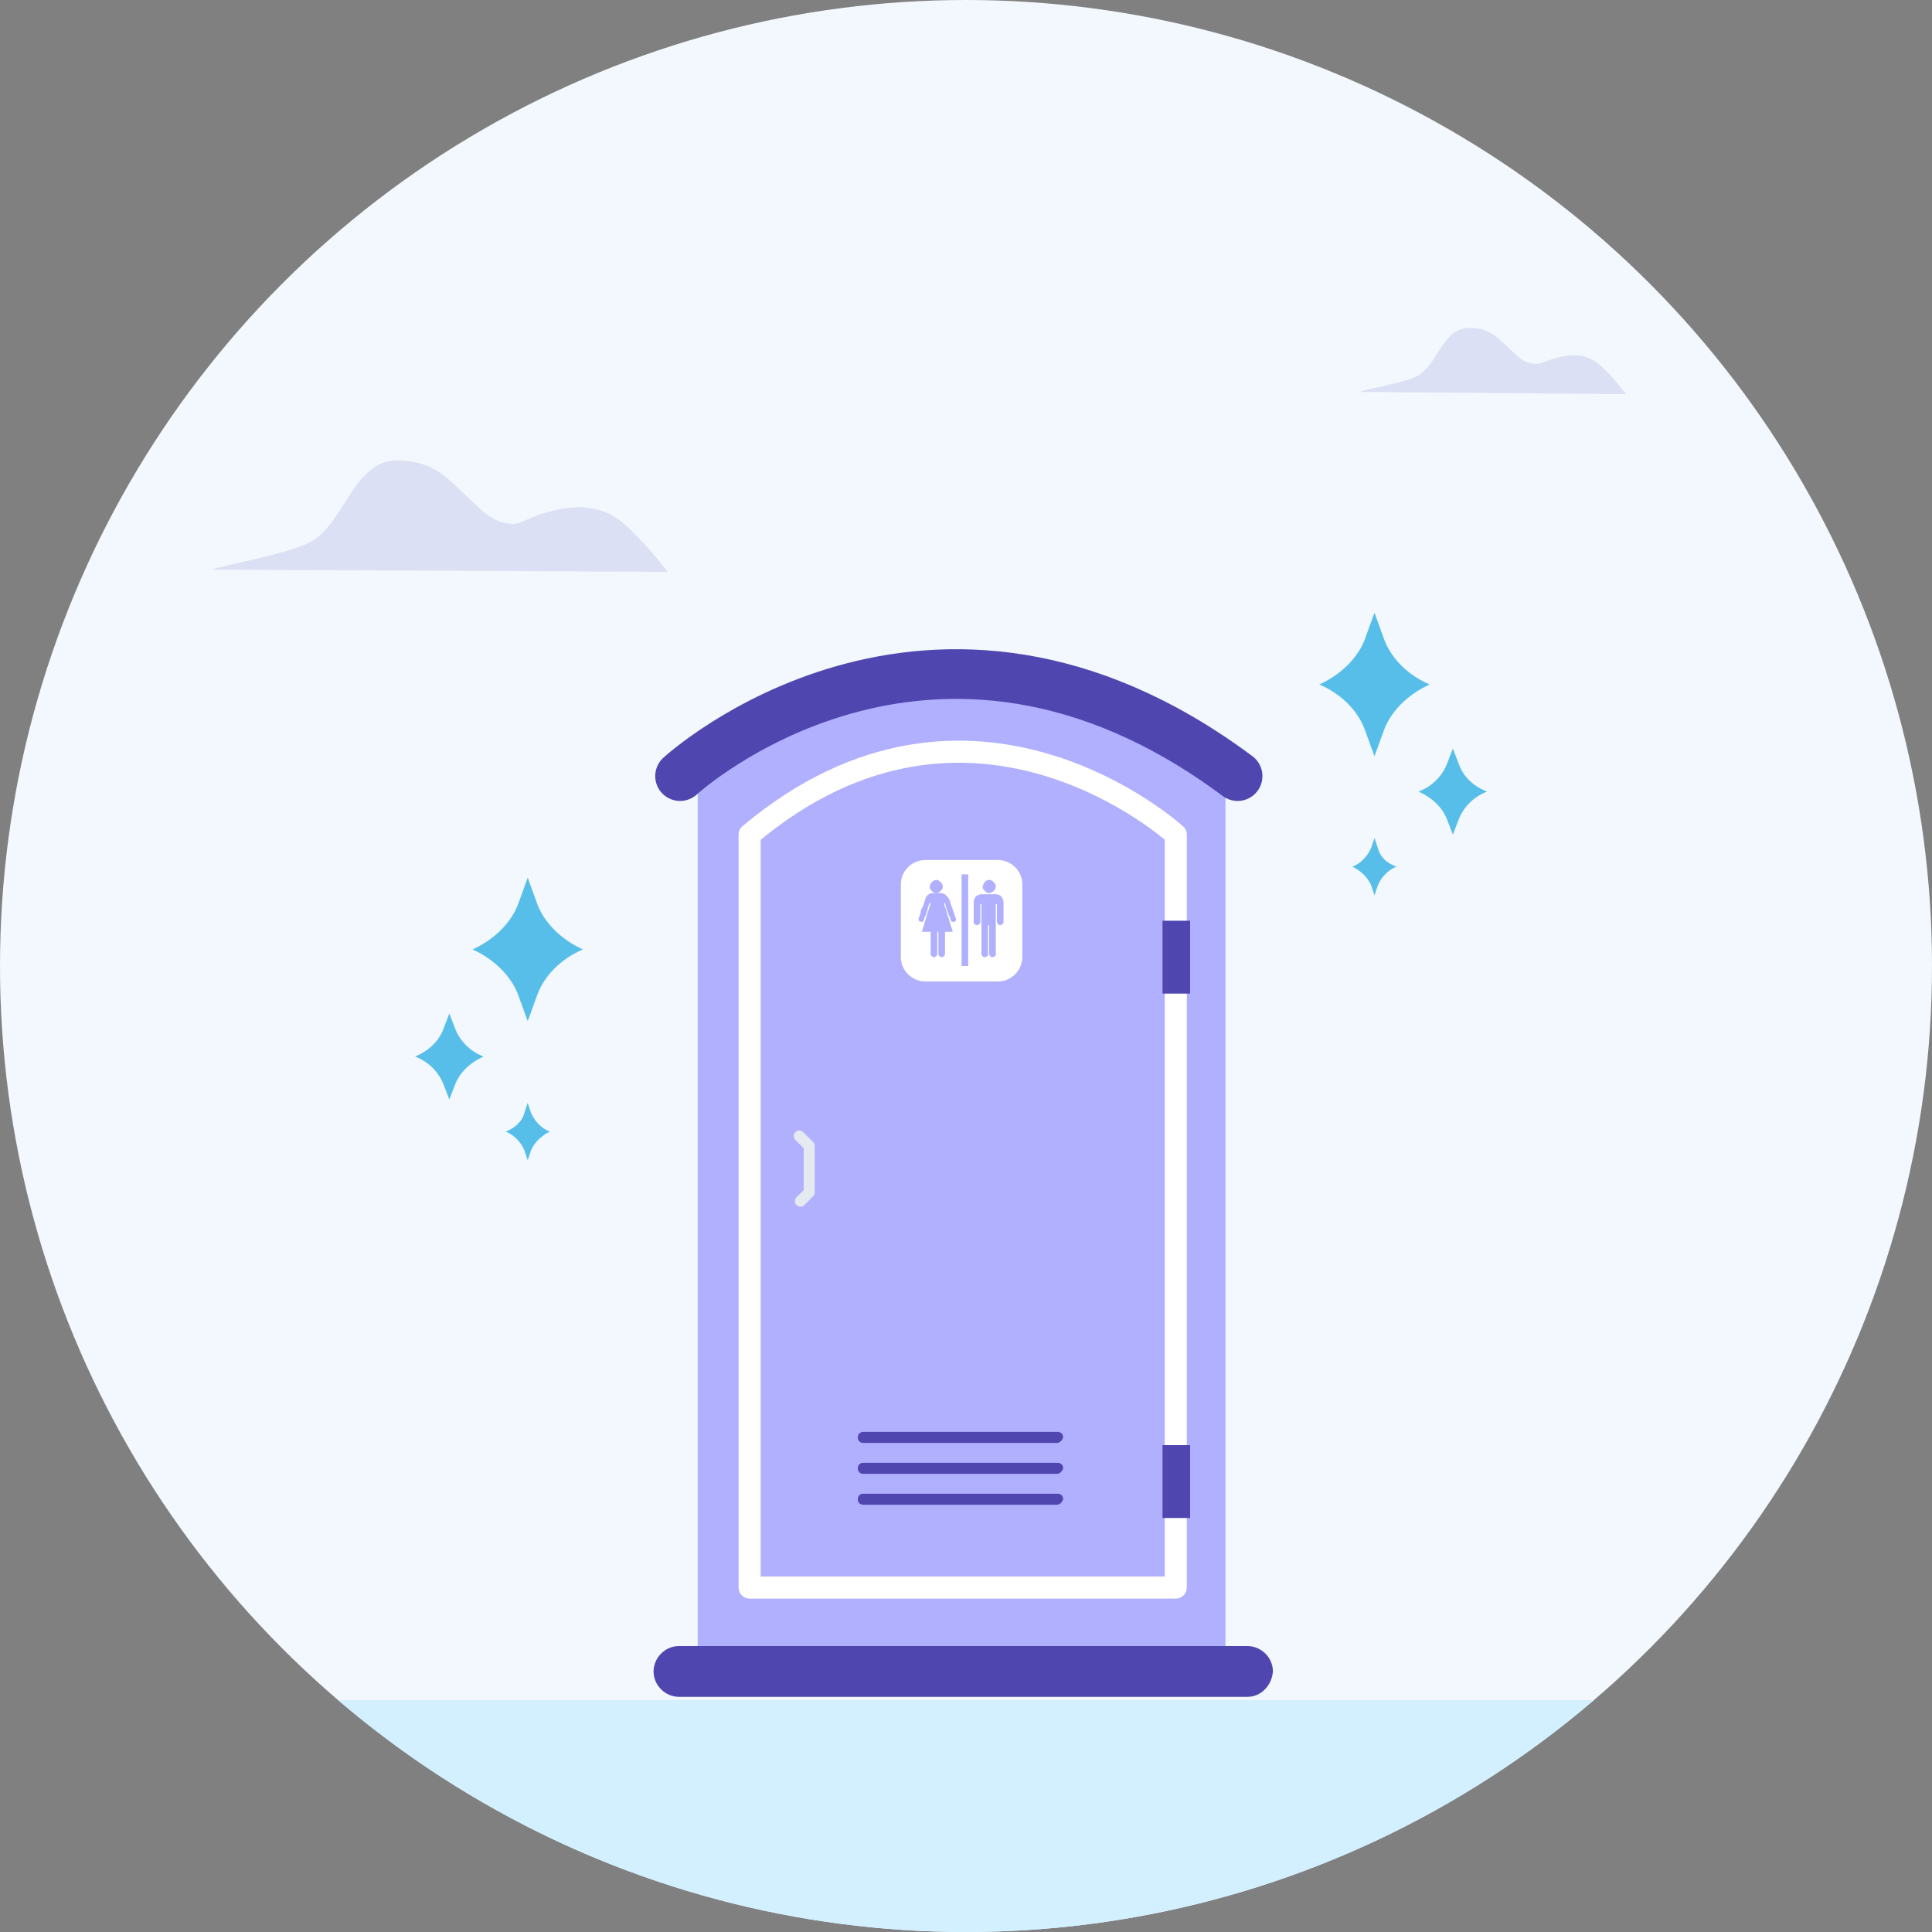 <?xml version="1.0" encoding="utf-8"?>
<!-- Generator: Adobe Illustrator 23.0.3, SVG Export Plug-In . SVG Version: 6.00 Build 0)  -->
<svg version="1.1" id="Layer_1" xmlns="http://www.w3.org/2000/svg" xmlns:xlink="http://www.w3.org/1999/xlink" x="0px" y="0px"
	 viewBox="0 0 175 175" style="enable-background:new 0 0 175 175;" xml:space="preserve">
<rect x="0" y="0" width="175" height="175" fill="#808080" stroke="none"/>
<style type="text/css">
	.st0{fill:#F3F8FE;}
	.st1{clip-path:url(#SVGID_2_);fill:#D2F0FF;}
	.st2{fill:none;}
	.st3{fill:#B0B0FF;}
	.st4{fill:none;stroke:#FFFFFF;stroke-width:2;stroke-linecap:round;stroke-linejoin:round;stroke-miterlimit:10;}
	.st5{fill:none;stroke:#5046AF;stroke-width:4.5;stroke-linecap:round;stroke-miterlimit:10;}
	.st6{fill:#5046AF;}
	.st7{fill:none;stroke:#E4EAEF;stroke-linecap:round;stroke-linejoin:round;stroke-miterlimit:10;}
	.st8{fill:#FFFFFF;}
	.st9{fill:#57BEEA;}
	.st10{fill:#DCE0F4;}
</style>
<g>
	<circle class="st0" cx="87.5" cy="87.5" r="87.5"/>
	<g>
		<defs>
			<circle id="SVGID_1_" cx="87.5" cy="87.5" r="87.5"/>
		</defs>
		<clipPath id="SVGID_2_">
			<use xlink:href="#SVGID_1_"  style="overflow:visible;"/>
		</clipPath>
		<rect x="29.1" y="154" class="st1" width="116.8" height="21.8"/>
	</g>
	<rect x="89.2" y="102.9" class="st2" width="24.1" height="6.1"/>
	<path class="st3" d="M63.2,71.1v78.8H111V71.1C111,71.1,88.1,46.3,63.2,71.1z"/>
	<path class="st4" d="M67.9,75.6v68.2h38.6V75.6C106.5,75.6,88,58.7,67.9,75.6z"/>
	<path class="st5" d="M61.6,70.3c0,0,22.6-20.8,50.5,0"/>
	<path class="st6" d="M113,153.7H61.5c-1.2,0-2.3-1-2.3-2.3v0c0-1.2,1-2.3,2.3-2.3H113c1.2,0,2.3,1,2.3,2.3v0
		C115.2,152.7,114.2,153.7,113,153.7z"/>
	<rect x="105.3" y="83.4" class="st6" width="2.5" height="6.6"/>
	<path class="st6" d="M95.7,130.7H78.2c-0.3,0-0.5-0.2-0.5-0.5l0,0c0-0.3,0.2-0.5,0.5-0.5h17.6c0.3,0,0.5,0.2,0.5,0.5l0,0
		C96.2,130.5,96,130.7,95.7,130.7z"/>
	<path class="st6" d="M95.7,133.5H78.2c-0.3,0-0.5-0.2-0.5-0.5l0,0c0-0.3,0.2-0.5,0.5-0.5h17.6c0.3,0,0.5,0.2,0.5,0.5l0,0
		C96.2,133.3,96,133.5,95.7,133.5z"/>
	<path class="st6" d="M95.7,136.3H78.2c-0.3,0-0.5-0.2-0.5-0.5l0,0c0-0.3,0.2-0.5,0.5-0.5h17.6c0.3,0,0.5,0.2,0.5,0.5l0,0
		C96.2,136.1,96,136.3,95.7,136.3z"/>
	<rect x="105.3" y="130.9" class="st6" width="2.5" height="6.6"/>
	<polyline class="st7" points="72.4,102.9 73.3,103.8 73.3,108 72.5,108.8 	"/>
	<g>
		<path class="st8" d="M83.8,88.9h6.6c1.2,0,2.2-1,2.2-2.2v-6.6c0-1.2-1-2.2-2.2-2.2h-6.6c-1.2,0-2.2,1-2.2,2.2v6.6
			C81.6,87.9,82.6,88.9,83.8,88.9L83.8,88.9z M89.2,79.9c0.1-0.1,0.2-0.2,0.4-0.2c0.2,0,0.3,0.1,0.4,0.2c0.1,0.1,0.2,0.2,0.2,0.4
			c0,0.2-0.1,0.3-0.2,0.4c-0.1,0.1-0.3,0.2-0.4,0.2c-0.2,0-0.3-0.1-0.4-0.2c-0.1-0.1-0.2-0.2-0.2-0.4C89.1,80.1,89.1,80,89.2,79.9
			L89.2,79.9z M88.2,81.7c0-0.2,0.1-0.4,0.2-0.5c0.1-0.1,0.3-0.2,0.5-0.2h1.3c0.2,0,0.4,0.1,0.5,0.2c0.1,0.2,0.2,0.3,0.2,0.5v1.8
			c0,0.1,0,0.1-0.1,0.2c0,0-0.1,0.1-0.2,0.1c-0.1,0-0.1,0-0.2-0.1c0,0-0.1-0.1-0.1-0.2v-1.6h-0.1v4.5c0,0.1,0,0.2-0.1,0.2
			c-0.1,0.1-0.1,0.1-0.2,0.1c-0.1,0-0.2,0-0.2-0.1c-0.1-0.1-0.1-0.1-0.1-0.2v-2.6h-0.1v2.6c0,0.1,0,0.2-0.1,0.2
			c-0.1,0.1-0.1,0.1-0.2,0.1c-0.1,0-0.2,0-0.2-0.1c-0.1-0.1-0.1-0.1-0.1-0.2v-4.5h-0.1v1.6c0,0.1,0,0.1-0.1,0.2c0,0-0.1,0.1-0.2,0.1
			c-0.1,0-0.1,0-0.2-0.1c-0.1,0-0.1-0.1-0.1-0.2V81.7z M87.1,79.2h0.6v8.3h-0.6V79.2z M84.4,79.9c0.1-0.1,0.3-0.2,0.4-0.2
			c0.2,0,0.3,0.1,0.4,0.2c0.1,0.1,0.2,0.2,0.2,0.4c0,0.2-0.1,0.3-0.2,0.4c-0.1,0.1-0.2,0.2-0.4,0.2c-0.2,0-0.3-0.1-0.4-0.2
			c-0.1-0.1-0.2-0.2-0.2-0.4C84.3,80.1,84.3,80,84.4,79.9L84.4,79.9z M83.2,83.2c0,0,0-0.1,0.1-0.2c0-0.1,0.1-0.3,0.1-0.4
			c0-0.2,0.1-0.3,0.2-0.5c0.1-0.2,0.1-0.4,0.2-0.6c0-0.1,0.1-0.3,0.2-0.4c0.1-0.1,0.3-0.2,0.4-0.2h0.9c0.1,0,0.3,0.1,0.4,0.2
			c0.1,0.1,0.2,0.2,0.3,0.4c0.1,0.2,0.1,0.4,0.2,0.6c0.1,0.2,0.1,0.4,0.2,0.5c0,0.2,0.1,0.3,0.1,0.4c0,0.1,0.1,0.2,0.1,0.2l0,0.1
			c0,0.1-0.1,0.2-0.2,0.2l-0.1,0c-0.1,0-0.2-0.1-0.2-0.2c0,0,0-0.1-0.1-0.3c-0.1-0.2-0.1-0.3-0.2-0.5c-0.1-0.2-0.1-0.4-0.2-0.7h-0.1
			l0.8,2.6h-0.7v2c0,0.1,0,0.1-0.1,0.2c-0.1,0.1-0.1,0.1-0.2,0.1c-0.1,0-0.1,0-0.2-0.1c0,0-0.1-0.1-0.1-0.2v-2h-0.1v2
			c0,0.1,0,0.1-0.1,0.2c-0.1,0.1-0.1,0.1-0.2,0.1c-0.1,0-0.1,0-0.2-0.1c-0.1,0-0.1-0.1-0.1-0.2v-2h-0.8l0.8-2.6h-0.1
			c-0.1,0.3-0.2,0.5-0.2,0.7c-0.1,0.2-0.1,0.4-0.2,0.5c-0.1,0.2-0.1,0.3-0.1,0.3c0,0.1-0.1,0.2-0.2,0.2l-0.1,0
			C83.3,83.5,83.2,83.4,83.2,83.2C83.2,83.3,83.2,83.3,83.2,83.2L83.2,83.2z M83.2,83.2"/>
	</g>
	<g>
		<path class="st9" d="M125.3,57.7l-0.8-2.2l-0.8,2.2c-0.6,1.8-2.2,3.4-4.2,4.3l0,0l0,0c2.1,0.9,3.6,2.5,4.2,4.3l0.8,2.2l0.8-2.2
			c0.6-1.8,2.2-3.4,4.2-4.3l0,0l0,0C127.4,61.1,125.9,59.5,125.3,57.7z"/>
		<path class="st9" d="M132.1,69.1l-0.5-1.3l-0.5,1.3c-0.4,1.1-1.3,2.1-2.6,2.6l0,0l0,0c1.3,0.6,2.2,1.5,2.6,2.6l0.5,1.3l0.5-1.3
			c0.4-1.1,1.3-2.1,2.6-2.6l0,0l0,0C133.4,71.2,132.5,70.3,132.1,69.1z"/>
		<path class="st9" d="M124.8,76.8l-0.3-0.9l-0.3,0.9c-0.3,0.7-0.9,1.4-1.7,1.7l0,0l0,0c0.8,0.4,1.4,1,1.7,1.7l0.3,0.9l0.3-0.9
			c0.3-0.7,0.9-1.4,1.7-1.7l0,0l0,0C125.6,78.2,125,77.6,124.8,76.8z"/>
	</g>
	<path class="st10" d="M60.5,51.8c0,0-1.5-1.9-2.4-2.8c-1.6-1.6-3.5-4.4-9.5-2.3c-0.5,0.2-0.9,0.4-1.4,0.6c-0.5,0.3-2.2,0.3-3.8-1.3
		c-2.7-2.4-3.7-4.2-7.3-4.3c-4.2-0.1-4.9,6-8.2,7.5c-2.1,1-7.6,2-8.8,2.4L60.5,51.8z"/>
	<path class="st10" d="M147.3,35.7c0,0-0.9-1.1-1.4-1.7c-1-0.9-2-2.6-5.5-1.4c-0.3,0.1-0.5,0.2-0.8,0.3c-0.3,0.1-1.3,0.2-2.2-0.7
		c-1.6-1.4-2.2-2.5-4.3-2.5c-2.5,0-2.9,3.5-4.8,4.4c-1.2,0.6-4.5,1.1-5.1,1.4L147.3,35.7z"/>
	<g>
		<path class="st9" d="M47,81.7l0.8-2.2l0.8,2.2c0.6,1.8,2.2,3.4,4.2,4.3l0,0l0,0c-2.1,0.9-3.6,2.5-4.2,4.3l-0.8,2.2L47,90.3
			c-0.6-1.8-2.2-3.4-4.2-4.3l0,0l0,0C44.8,85.1,46.4,83.5,47,81.7z"/>
		<path class="st9" d="M40.2,93.1l0.5-1.3l0.5,1.3c0.4,1.1,1.3,2.1,2.6,2.6l0,0l0,0c-1.3,0.6-2.2,1.5-2.6,2.6l-0.5,1.3l-0.5-1.3
			c-0.4-1.1-1.3-2.1-2.6-2.6l0,0l0,0C38.8,95.2,39.8,94.3,40.2,93.1z"/>
		<path class="st9" d="M47.5,100.8l0.3-0.9l0.3,0.9c0.3,0.7,0.9,1.4,1.7,1.7l0,0l0,0c-0.8,0.4-1.4,1-1.7,1.7l-0.3,0.9l-0.3-0.9
			c-0.3-0.7-0.9-1.4-1.7-1.7l0,0l0,0C46.6,102.2,47.3,101.6,47.5,100.8z"/>
	</g>
</g>
</svg>
